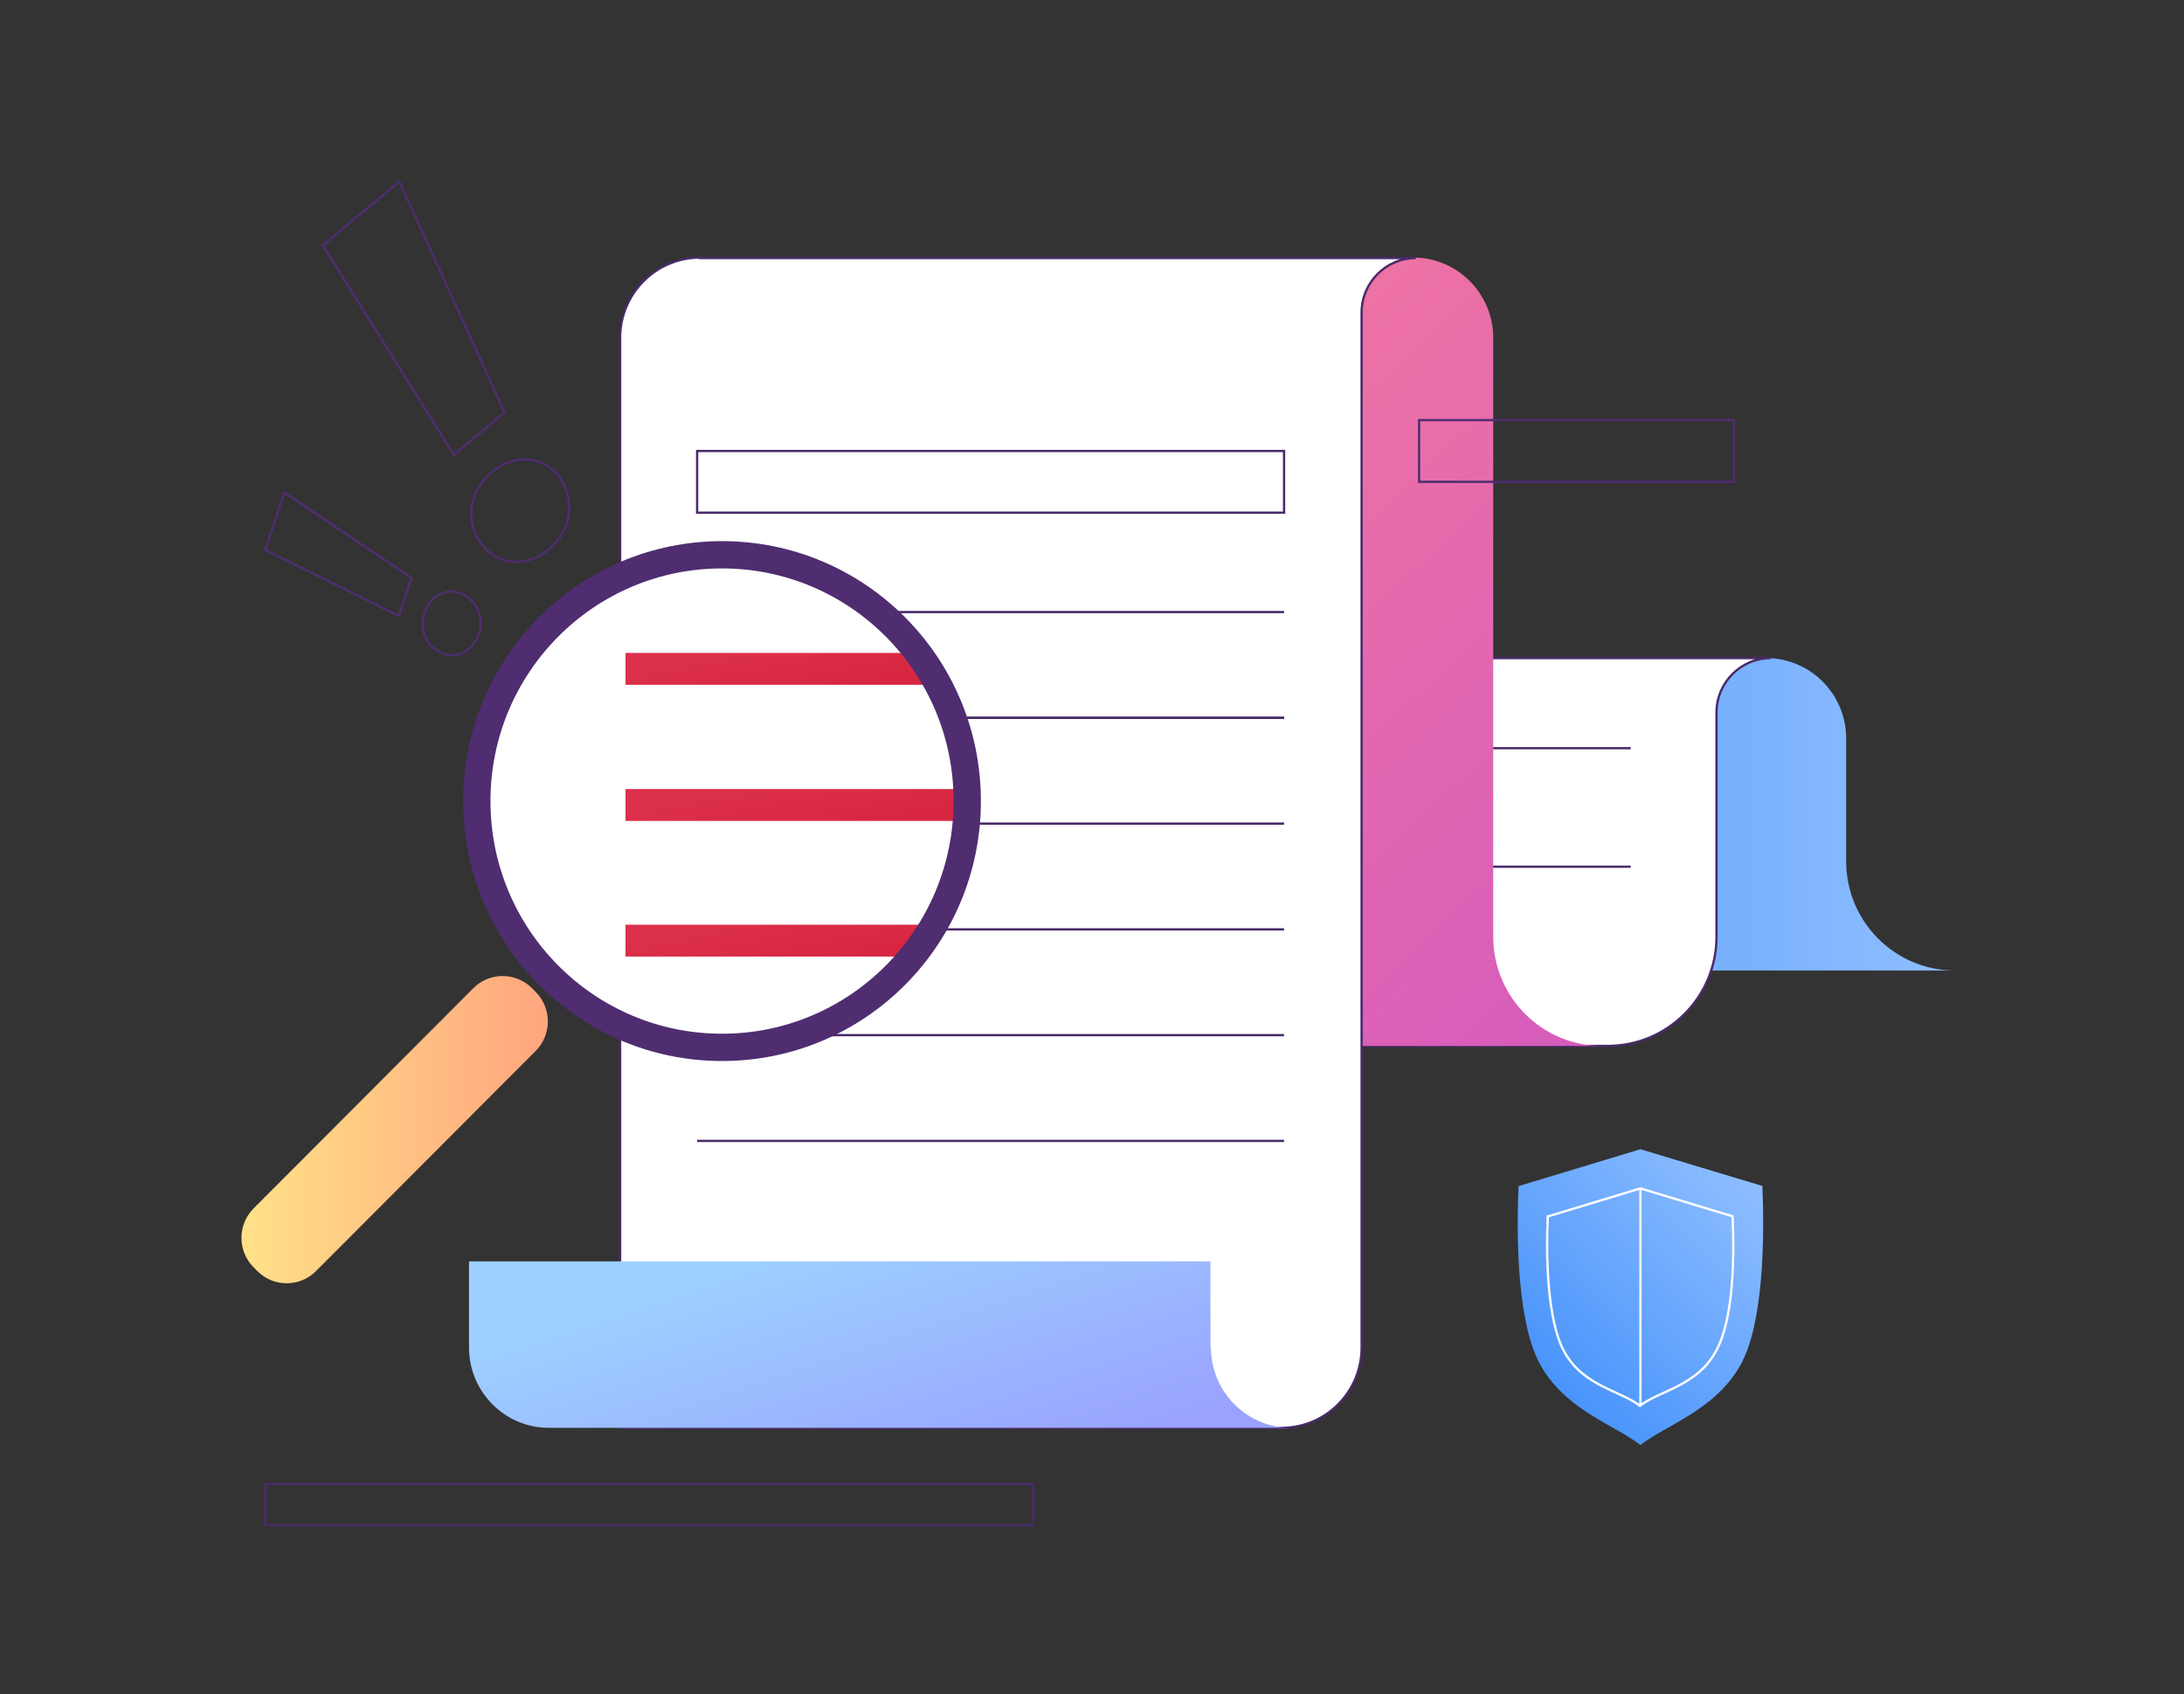 <svg width="428" height="332" viewBox="0 0 428 332" fill="none" xmlns="http://www.w3.org/2000/svg">
<rect x="0" y="0" width="428" height="332" fill="#333333" stroke="none"/>
<path d="M346.127 128.963C354.821 128.963 361.795 136.063 361.795 144.699V168.784C361.795 180.586 371.349 190.181 383.099 190.181H216.39V139.71C216.39 133.857 211.613 129.059 205.785 129.059H346.127V128.963Z" fill="url(#paint0_linear)"/>
<path d="M206.648 128.963C197.955 128.963 190.98 136.063 190.98 144.699V204.958H315.081C326.832 204.958 336.386 195.363 336.386 183.561V139.614C336.386 133.761 341.163 128.963 346.99 128.963H206.648Z" fill="white" stroke="#4A2A69" stroke-width="0.446" stroke-miterlimit="10"/>
<path d="M319.568 146.617H236.738" stroke="#4A2A69" stroke-width="0.446" stroke-miterlimit="10"/>
<path d="M319.568 169.838H236.738" stroke="#4A2A69" stroke-width="0.446" stroke-miterlimit="10"/>
<path d="M276.961 50.473C285.655 50.473 292.629 57.573 292.629 66.209V183.561C292.629 195.363 302.183 204.958 313.934 204.958H147.319V61.219C147.319 55.366 142.543 50.569 136.715 50.569H276.961V50.473Z" fill="url(#paint1_linear)"/>
<path d="M137.194 50.473C128.5 50.473 121.526 57.573 121.526 66.209V279.802H251.168C259.862 279.802 266.836 272.702 266.836 264.066V61.219C266.836 55.366 271.613 50.569 277.441 50.569H137.194V50.473Z" fill="white" stroke="#4A2A69" stroke-width="0.446" stroke-miterlimit="10"/>
<path d="M251.642 88.375H136.617V100.465H251.642V88.375Z" stroke="#4A2A69" stroke-width="0.446" stroke-miterlimit="10"/>
<path d="M136.617 202.846H251.642" stroke="#4A2A69" stroke-width="0.446" stroke-miterlimit="10"/>
<path d="M136.617 140.668H251.642" stroke="#4A2A69" stroke-width="0.446" stroke-miterlimit="10"/>
<path d="M136.617 140.668H251.642" stroke="#4A2A69" stroke-width="0.446" stroke-miterlimit="10"/>
<path d="M136.617 161.395H251.642" stroke="#4A2A69" stroke-width="0.446" stroke-miterlimit="10"/>
<path d="M136.617 182.121H251.642" stroke="#4A2A69" stroke-width="0.446" stroke-miterlimit="10"/>
<path d="M136.617 119.941H251.642" stroke="#4A2A69" stroke-width="0.446" stroke-miterlimit="10"/>
<path d="M136.617 223.572H251.642" stroke="#4A2A69" stroke-width="0.446" stroke-miterlimit="10"/>
<path d="M237.316 264.064C237.316 272.795 244.385 279.8 252.983 279.8H253.079H107.578C98.884 279.8 91.91 272.699 91.91 264.064V247.176H237.22V264.064H237.316Z" fill="url(#paint2_linear)"/>
<path d="M141.492 205.246C168.032 205.246 189.546 183.637 189.546 156.982C189.546 130.326 168.032 108.717 141.492 108.717C114.952 108.717 93.438 130.326 93.438 156.982C93.438 183.637 114.952 205.246 141.492 205.246Z" fill="white"/>
<path d="M122.578 131.072H183.052" stroke="url(#paint3_linear)" stroke-width="6.242" stroke-miterlimit="10"/>
<path d="M122.578 157.746H189.453" stroke="url(#paint4_linear)" stroke-width="6.242" stroke-miterlimit="10"/>
<path d="M122.578 184.326H181.046" stroke="url(#paint5_linear)" stroke-width="6.242" stroke-miterlimit="10"/>
<path d="M50.449 249.096L49.685 248.328C46.532 245.162 46.532 239.98 49.685 236.814L92.771 193.635C95.924 190.468 101.083 190.468 104.236 193.635L105 194.402C108.153 197.569 108.153 202.75 105 205.917L61.913 249.096C58.761 252.262 53.602 252.262 50.449 249.096Z" fill="url(#paint6_linear)"/>
<path d="M141.496 205.244C168.036 205.244 189.55 183.635 189.55 156.98C189.55 130.324 168.036 108.715 141.496 108.715C114.956 108.715 93.441 130.324 93.441 156.98C93.441 183.635 114.956 205.244 141.496 205.244Z" stroke="#4F2D70" stroke-width="5.35" stroke-miterlimit="10"/>
<path d="M94.677 106.987C90.951 102.477 91.811 96.24 96.397 92.498C100.696 88.948 106.142 89.332 109.199 92.978C112.829 97.392 112.16 103.821 107.67 107.563C103.371 111.305 97.734 110.729 94.677 106.987ZM63.246 48.072L78.245 35.598L98.881 80.792L88.945 89.14L63.246 48.072Z" stroke="#4F2D70" stroke-width="0.446" stroke-miterlimit="10"/>
<path d="M86.939 128.098C83.595 126.947 82.066 123.492 83.213 120.038C84.264 116.871 87.225 115.24 89.996 116.2C93.34 117.351 94.964 120.806 93.817 124.26C92.766 127.522 89.709 129.058 86.939 128.098ZM51.973 107.756L55.699 96.529L80.633 113.225L78.149 120.71L51.973 107.756Z" stroke="#4F2D70" stroke-width="0.446" stroke-miterlimit="10"/>
<path d="M339.818 82.328H278.102V94.418H339.818V82.328Z" stroke="#4F2D70" stroke-width="0.446" stroke-miterlimit="10"/>
<path d="M202.441 290.836H51.973V298.896H202.441V290.836Z" stroke="#4A2A69" stroke-width="0.446" stroke-miterlimit="10"/>
<path d="M345.362 232.4L321.478 225.203L297.689 232.4C297.689 232.4 297.689 232.4 297.594 232.4C297.116 242.955 297.403 259.555 301.893 267.519C306.861 276.346 316.414 279.225 321.478 283.159C326.541 279.225 336.095 276.346 341.063 267.519C345.553 259.555 345.839 242.955 345.362 232.4Z" fill="url(#paint7_linear)"/>
<path d="M339.534 238.348L321.477 232.879L303.421 238.348C303.421 238.348 303.421 238.348 303.325 238.348C302.943 246.312 303.23 258.978 306.574 264.927C310.3 271.644 317.56 272.508 321.382 275.482C325.203 272.508 332.464 271.644 336.19 264.927C339.725 258.882 339.916 246.312 339.534 238.348Z" stroke="white" stroke-width="0.446" stroke-miterlimit="10"/>
<path d="M321.477 232.879V275.482" stroke="white" stroke-width="0.446" stroke-miterlimit="10"/>
<defs>
<linearGradient id="paint0_linear" x1="205.776" y1="159.586" x2="383.04" y2="159.586" gradientUnits="userSpaceOnUse">
<stop stop-color="#3487F8"/>
<stop offset="1" stop-color="#8FBEFF"/>
</linearGradient>
<linearGradient id="paint1_linear" x1="372.272" y1="262.93" x2="147.962" y2="24.458" gradientUnits="userSpaceOnUse">
<stop stop-color="#C84ECB"/>
<stop offset="1" stop-color="#FF8392"/>
</linearGradient>
<linearGradient id="paint2_linear" x1="131.6" y1="252.388" x2="149.019" y2="305.065" gradientUnits="userSpaceOnUse">
<stop stop-color="#9DD0FF"/>
<stop offset="1" stop-color="#99A3FF"/>
</linearGradient>
<linearGradient id="paint3_linear" x1="122.578" y1="131.456" x2="124.745" y2="142.696" gradientUnits="userSpaceOnUse">
<stop stop-color="#DC304B"/>
<stop offset="1" stop-color="#D82642"/>
</linearGradient>
<linearGradient id="paint4_linear" x1="122.578" y1="158.13" x2="124.55" y2="169.444" gradientUnits="userSpaceOnUse">
<stop stop-color="#DC304B"/>
<stop offset="1" stop-color="#D82642"/>
</linearGradient>
<linearGradient id="paint5_linear" x1="122.578" y1="184.71" x2="124.814" y2="195.922" gradientUnits="userSpaceOnUse">
<stop stop-color="#DC304B"/>
<stop offset="1" stop-color="#D82642"/>
</linearGradient>
<linearGradient id="paint6_linear" x1="47.322" y1="221.369" x2="107.366" y2="221.369" gradientUnits="userSpaceOnUse">
<stop stop-color="#FFE188"/>
<stop offset="1" stop-color="#FFA57E"/>
</linearGradient>
<linearGradient id="paint7_linear" x1="301.579" y1="268.41" x2="341.576" y2="228.587" gradientUnits="userSpaceOnUse">
<stop stop-color="#4994FB"/>
<stop offset="1" stop-color="#8FBEFF"/>
</linearGradient>
</defs>
</svg>